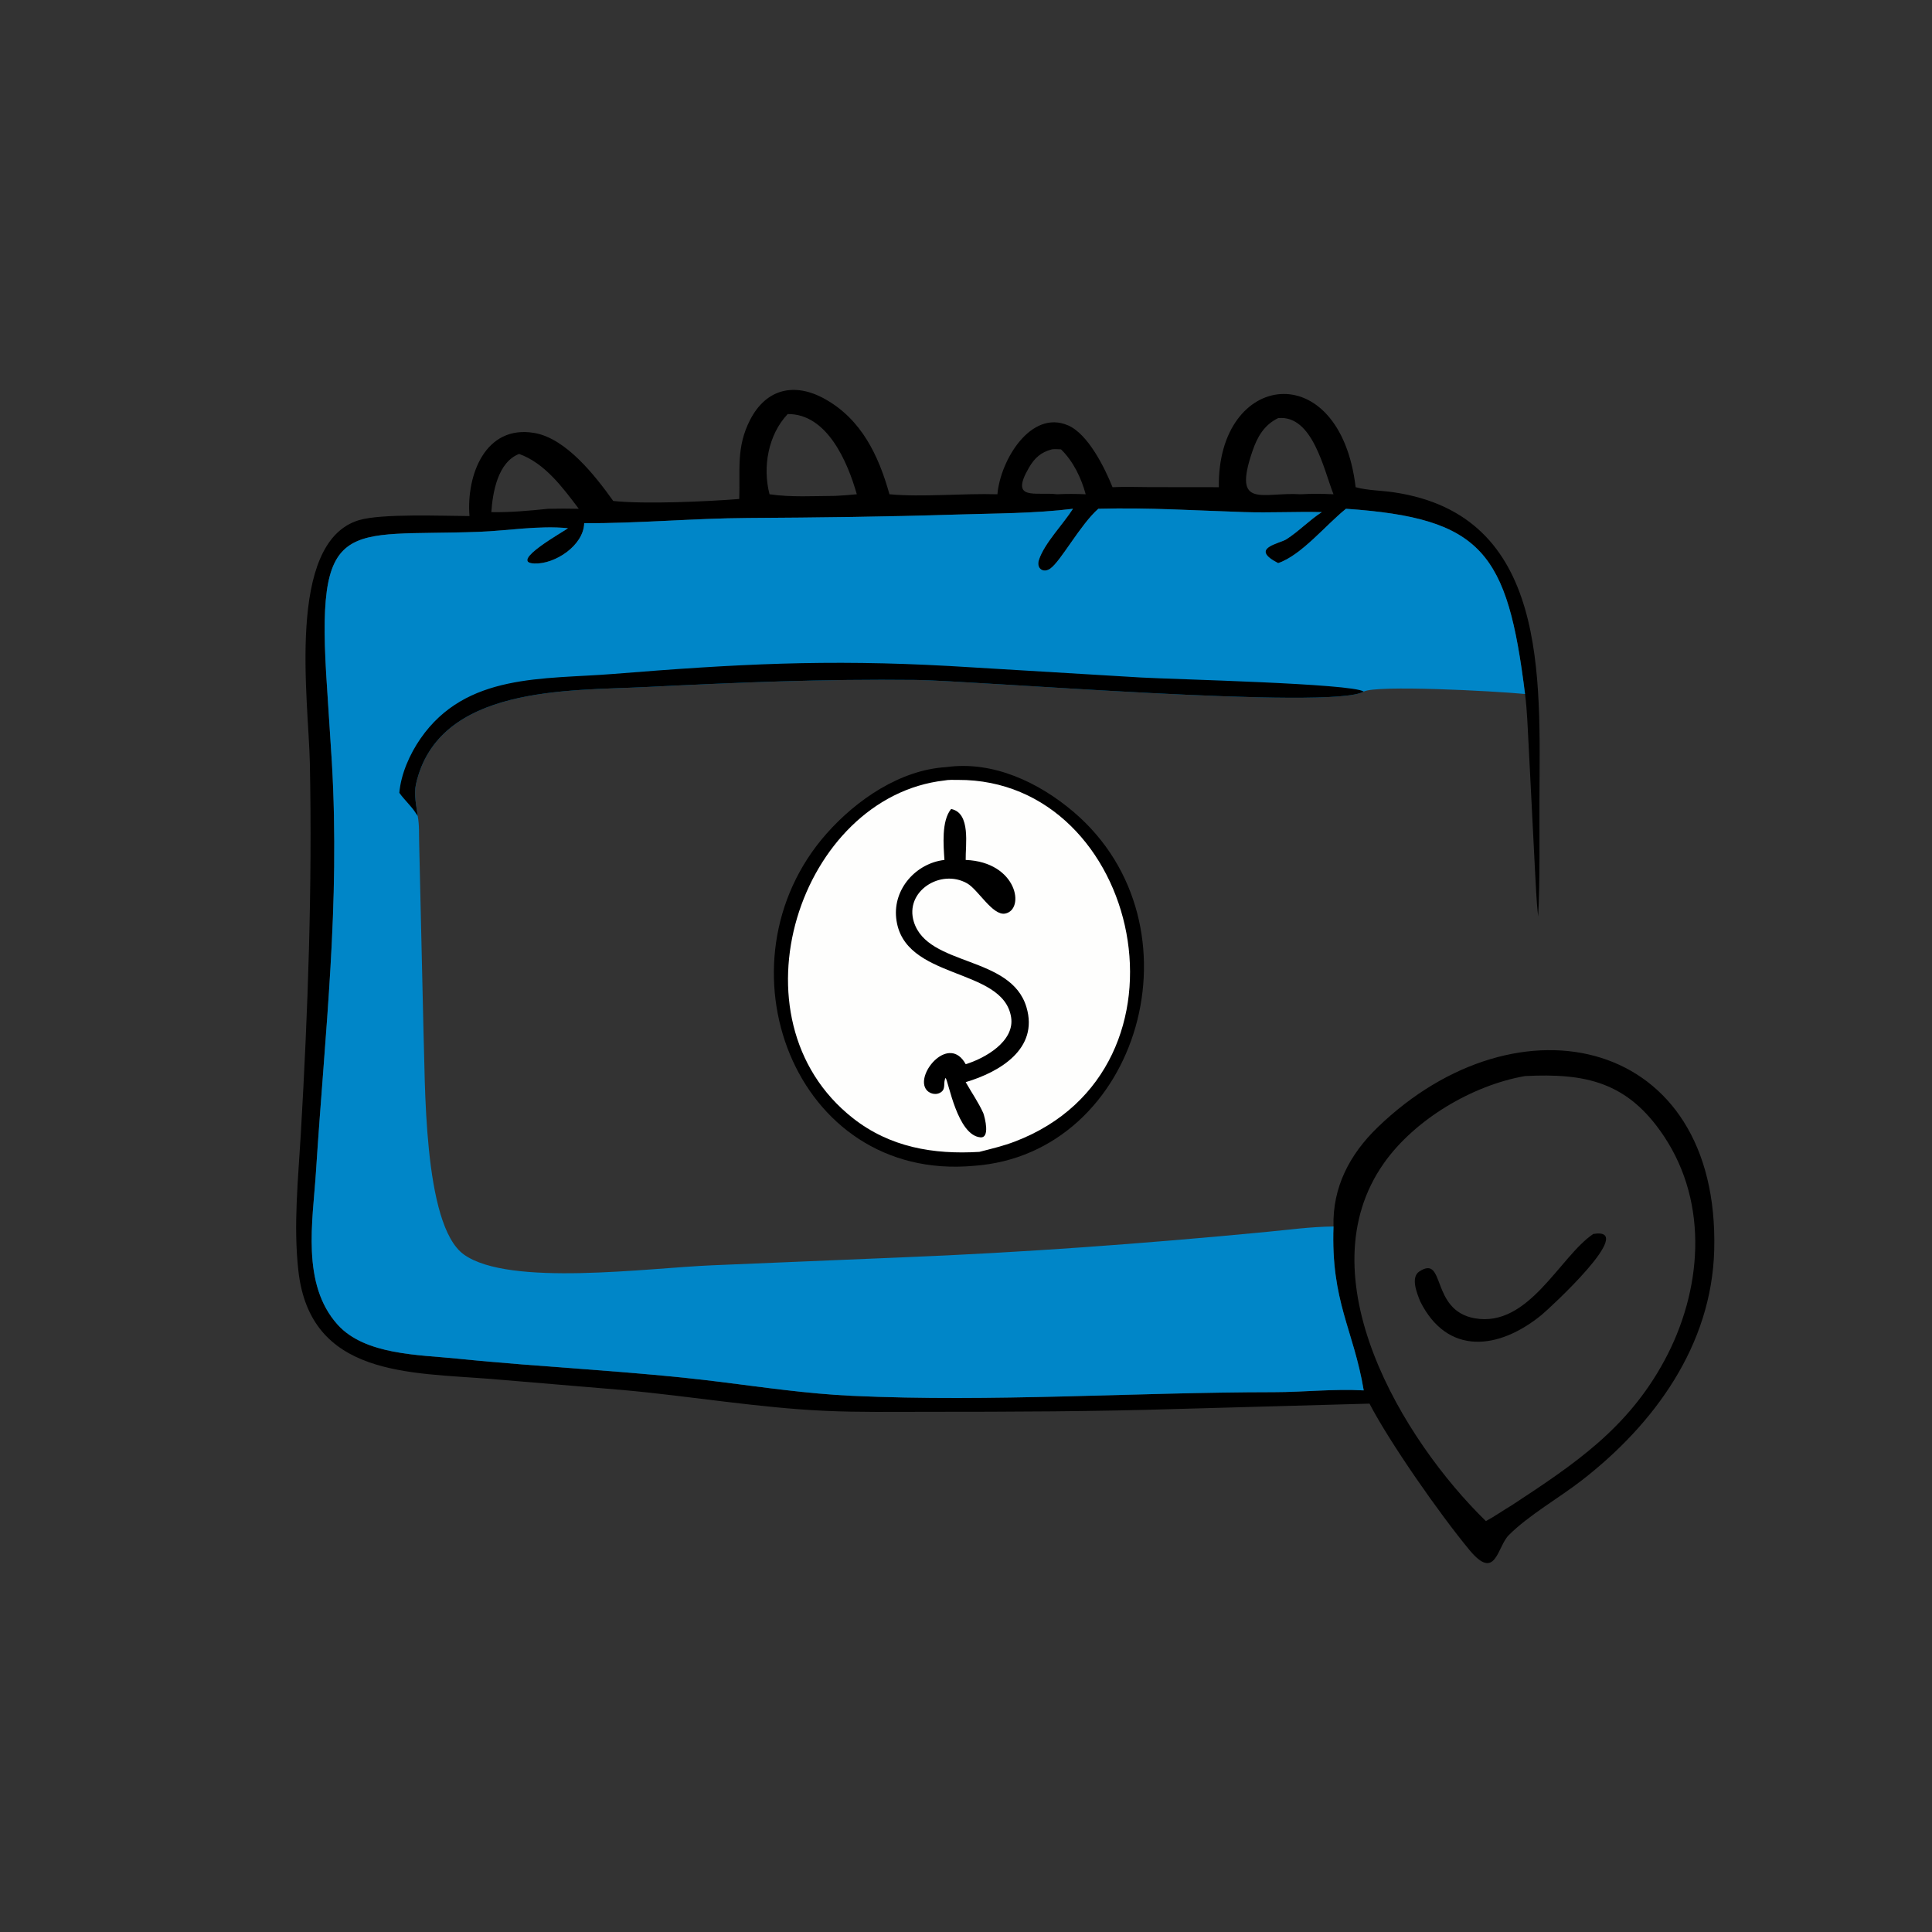 <?xml version="1.0" encoding="utf-8" ?>
<svg xmlns="http://www.w3.org/2000/svg" xmlns:xlink="http://www.w3.org/1999/xlink" width="1024" height="1024">
	<rect width="100%" height="100%" fill="#333333" stroke="none"/>
	<path transform="scale(1.6 1.6)" d="M313.518 254.111C328.935 251.954 344.178 259.192 355.676 268.992C399.482 306.33 377.544 382.324 322.576 386.197C263.038 391.602 235.961 318.976 273.81 276.147C283.71 264.945 298.22 254.999 313.518 254.111Z"/>
	<path fill="#FEFEFD" transform="scale(1.6 1.6)" d="M312.857 258.546C314.191 258.26 315.936 258.358 317.304 258.352C377.877 258.082 399.312 354.021 336.206 378.148C332.384 379.609 328.374 380.558 324.416 381.573C309.212 382.497 294.816 380.051 282.573 370.431C240.533 337.399 265.07 263.967 312.857 258.546Z"/>
	<path transform="scale(1.6 1.6)" d="M315.069 267.991C321.704 269.287 319.778 280.092 319.899 284.866C337.061 285.554 339.626 301.39 332.958 302.631C328.814 303.403 324.042 294.717 320.388 292.632C311.614 287.625 299.578 295.269 302.725 305.379C307.358 320.266 334.864 316.368 340.024 333.635C344.141 347.416 331.24 355.1 319.899 358.476C321.83 361.906 324.129 365.167 325.741 368.763C326.262 370.268 328.046 377.07 324.742 376.757C317.121 376.035 314.217 358.244 313.238 357.058C312.373 358.576 313.369 360.513 311.862 361.691C310.212 362.981 307.709 362.4 306.64 360.648C303.464 355.442 314.46 342.544 319.899 352.528C326.208 350.614 336.194 344.99 334.947 336.99C332.316 320.108 299.057 324.948 296.869 304.094C295.852 294.401 303.5 285.942 312.857 284.866C312.55 280.105 311.819 271.928 315.069 267.991Z"/>
	<path transform="scale(1.6 1.6)" d="M244.88 165.298C245.242 155.664 243.808 148.166 248.479 139.094C253.832 128.697 263.249 126.589 273.266 132.174C285.396 138.937 291.063 150.93 294.645 163.73C305.364 164.743 319.157 163.385 330.407 163.73C331.4 152.345 341.552 135.59 353.818 140.914C360.439 143.788 365.927 154.879 368.539 161.393C372.608 161.186 376.733 161.355 380.808 161.367L403.758 161.393C403.187 122.932 443.853 117.58 449.074 161.393C453.106 162.491 457.487 162.463 461.626 163.07C513.126 170.623 510.102 224.22 509.96 265.346C509.916 278.1 510.178 290.845 509.543 303.591C508.912 298.325 508.778 292.981 508.456 287.686L506.375 246.779C506.056 241.195 505.908 235.435 505.187 229.896C499.356 183.028 491.148 171.638 445.879 168.541C439.288 173.788 431.137 183.93 423.406 186.54C413.678 181.557 423.83 180.123 426.149 178.635C430.302 175.971 433.726 172.321 437.865 169.648C429.338 169.436 420.794 169.908 412.275 169.641C395.704 169.121 380.731 168.09 363.833 168.541C357.903 173.733 351.428 185.879 347.917 188.359C345.617 189.984 343.24 188.333 344.148 185.504C345.91 180.014 352.202 173.644 355.428 168.541C342.682 170.117 329.5 170.052 316.661 170.456C293.37 171.191 271.185 171.45 247.867 171.587C229.765 171.693 211.631 173.395 193.523 173.319C193.33 180.704 183.828 186.966 176.982 186.673C168.225 186.298 187.273 175.787 188.154 174.977C178.42 174.013 168.296 175.822 158.535 176.18C113.94 177.818 104.333 170.095 108.384 228.483L109.938 252.527C112.676 300.265 107.706 340.973 104.669 388.17C103.614 404.566 99.747 425.369 111.844 438.815C120.903 448.885 138.852 448.772 151.291 450.046C180.196 453.006 209.26 454.116 238.111 457.71C252.786 459.538 267.496 461.71 282.285 462.388C328.871 464.525 375.459 461.206 422.053 461.174C431.922 461.167 441.916 460.019 451.752 460.586C448.371 440.332 440.853 431.225 441.738 406.292C441.391 393.254 447.118 382.381 456.333 373.47C503.028 328.316 569.737 343.541 567.854 414.111C567.012 445.679 548.035 471.744 523.942 490.419C516.474 496.207 506.338 501.971 499.798 508.541C495.923 512.434 495.531 523.988 486.831 513.521C476.973 501.661 460.288 477.754 453.666 464.972L391.113 466.708C362.568 467.604 335.166 467.674 306.564 467.678C295.571 467.68 284.54 467.856 273.556 467.369C251.188 466.375 228.806 462.493 206.492 460.478L162.97 456.82C135.708 454.616 102.715 456.09 98.827 420.836C97.167 405.779 98.774 390.608 99.65 375.568C102.034 334.641 103.469 293.792 102.644 252.786C102.223 231.855 94.663 179.732 118.818 172.336C126.269 170.055 146.716 170.92 155.525 170.952C154.436 157.452 160.716 140.628 177.019 143.424C187.577 145.235 197.258 157.717 203.145 165.951C213.73 167.078 234.158 166.136 244.88 165.298ZM505.187 356.459C487.694 359.502 468.656 370.855 458.471 385.266C431.95 422.792 464.686 477.039 492.225 503.891C495.212 502.275 497.952 500.316 500.867 498.594C521.625 484.966 539.164 473.229 551.307 450.804C563.763 427.801 566.245 398.939 551.176 376.343C539.122 358.269 525.105 355.472 505.187 356.459ZM260.936 137.163C254.456 144.019 252.569 154.708 254.911 163.73C262.032 164.782 269.548 164.299 276.74 164.267C279.112 164.144 281.465 163.973 283.827 163.73C280.824 153.143 274.045 137.025 260.936 137.163ZM423.406 138.505C418.78 140.752 416.53 144.662 414.907 149.394C408.209 168.921 418.193 162.916 430.859 163.73C434.518 163.53 438.078 163.557 441.738 163.73C438.542 155.737 434.874 137.373 423.406 138.505ZM171.968 150.372C164.932 153.064 163.194 163.083 162.763 169.648C168.951 169.774 175.407 169.181 181.567 168.541C184.961 168.46 188.336 168.471 191.73 168.541C186.404 161.504 180.54 153.47 171.968 150.372ZM348.422 148.858C344.853 149.808 342.75 151.664 340.863 154.903C334.342 166.098 343.077 162.866 350.129 163.73C353.345 163.574 356.443 163.597 359.653 163.73C358.156 158.28 355.563 152.863 351.485 148.858C350.525 148.839 349.357 148.7 348.422 148.858Z"/>
	<path transform="scale(1.6 1.6)" d="M527.787 408.767C542.884 406.265 513.044 433.641 510.697 435.562C496.549 447.136 479.455 449.211 470.426 431.028C469.452 428.529 467.164 423.151 470.187 421.18C478.942 415.47 473.717 434.069 488.512 436.698C506.426 439.882 516.605 416.319 527.787 408.767Z"/>
	<path fill="#0086C8" transform="scale(1.6 1.6)" d="M363.833 168.541C380.731 168.09 395.704 169.121 412.275 169.641C420.794 169.908 429.338 169.436 437.865 169.648C433.726 172.321 430.302 175.971 426.149 178.635C423.83 180.123 413.678 181.557 423.406 186.54C431.137 183.93 439.288 173.788 445.879 168.541C491.148 171.638 499.356 183.028 505.187 229.896C494.545 228.87 456.02 226.874 451.752 229.089C441.63 235.302 323.045 225.457 303.292 225.239C272.697 224.9 244.297 226.08 213.77 227.599C188.414 228.86 145.139 227.03 137.791 259.785C137.047 263.103 137.936 266.981 138.372 270.32C138.958 273.351 138.758 276.417 138.859 279.484L140.287 341.563C140.908 357.261 139.987 405.783 153.673 415.581C168.7 426.339 214.671 420.021 235.915 419.146L298.576 416.529C338.89 414.923 378.917 411.971 419.099 408.129C426.642 407.408 434.152 406.367 441.738 406.292C440.853 431.225 448.371 440.332 451.752 460.586C441.916 460.019 431.922 461.167 422.053 461.174C375.459 461.206 328.871 464.525 282.285 462.388C267.496 461.71 252.786 459.538 238.111 457.71C209.26 454.116 180.196 453.006 151.291 450.046C138.852 448.772 120.903 448.885 111.844 438.815C99.747 425.369 103.614 404.566 104.669 388.17C107.706 340.973 112.676 300.265 109.938 252.527L108.384 228.483C104.333 170.095 113.94 177.818 158.535 176.18C168.296 175.822 178.42 174.013 188.154 174.977C187.273 175.787 168.225 186.298 176.982 186.673C183.828 186.966 193.33 180.704 193.523 173.319C211.631 173.395 229.765 171.693 247.867 171.587C271.185 171.45 293.37 171.191 316.661 170.456C329.5 170.052 342.682 170.117 355.428 168.541C352.202 173.644 345.91 180.014 344.148 185.504C343.24 188.333 345.617 189.984 347.917 188.359C351.428 185.879 357.903 173.733 363.833 168.541Z"/>
	<path transform="scale(1.6 1.6)" d="M132.284 262.63C132.822 256.373 135.751 249.785 139.299 244.663C154.371 222.907 180.003 225.118 203.245 223.244C243.971 219.96 273.638 218.36 314.502 220.624L378.052 224.437C389.108 225.061 447.862 226.405 451.752 229.089C441.63 235.302 323.045 225.457 303.292 225.239C272.697 224.9 244.297 226.08 213.77 227.599C188.414 228.86 145.139 227.03 137.791 259.785C137.047 263.103 137.936 266.981 138.372 270.32L137.745 269.362C136.165 266.899 133.968 265.01 132.284 262.63Z"/>
</svg>

